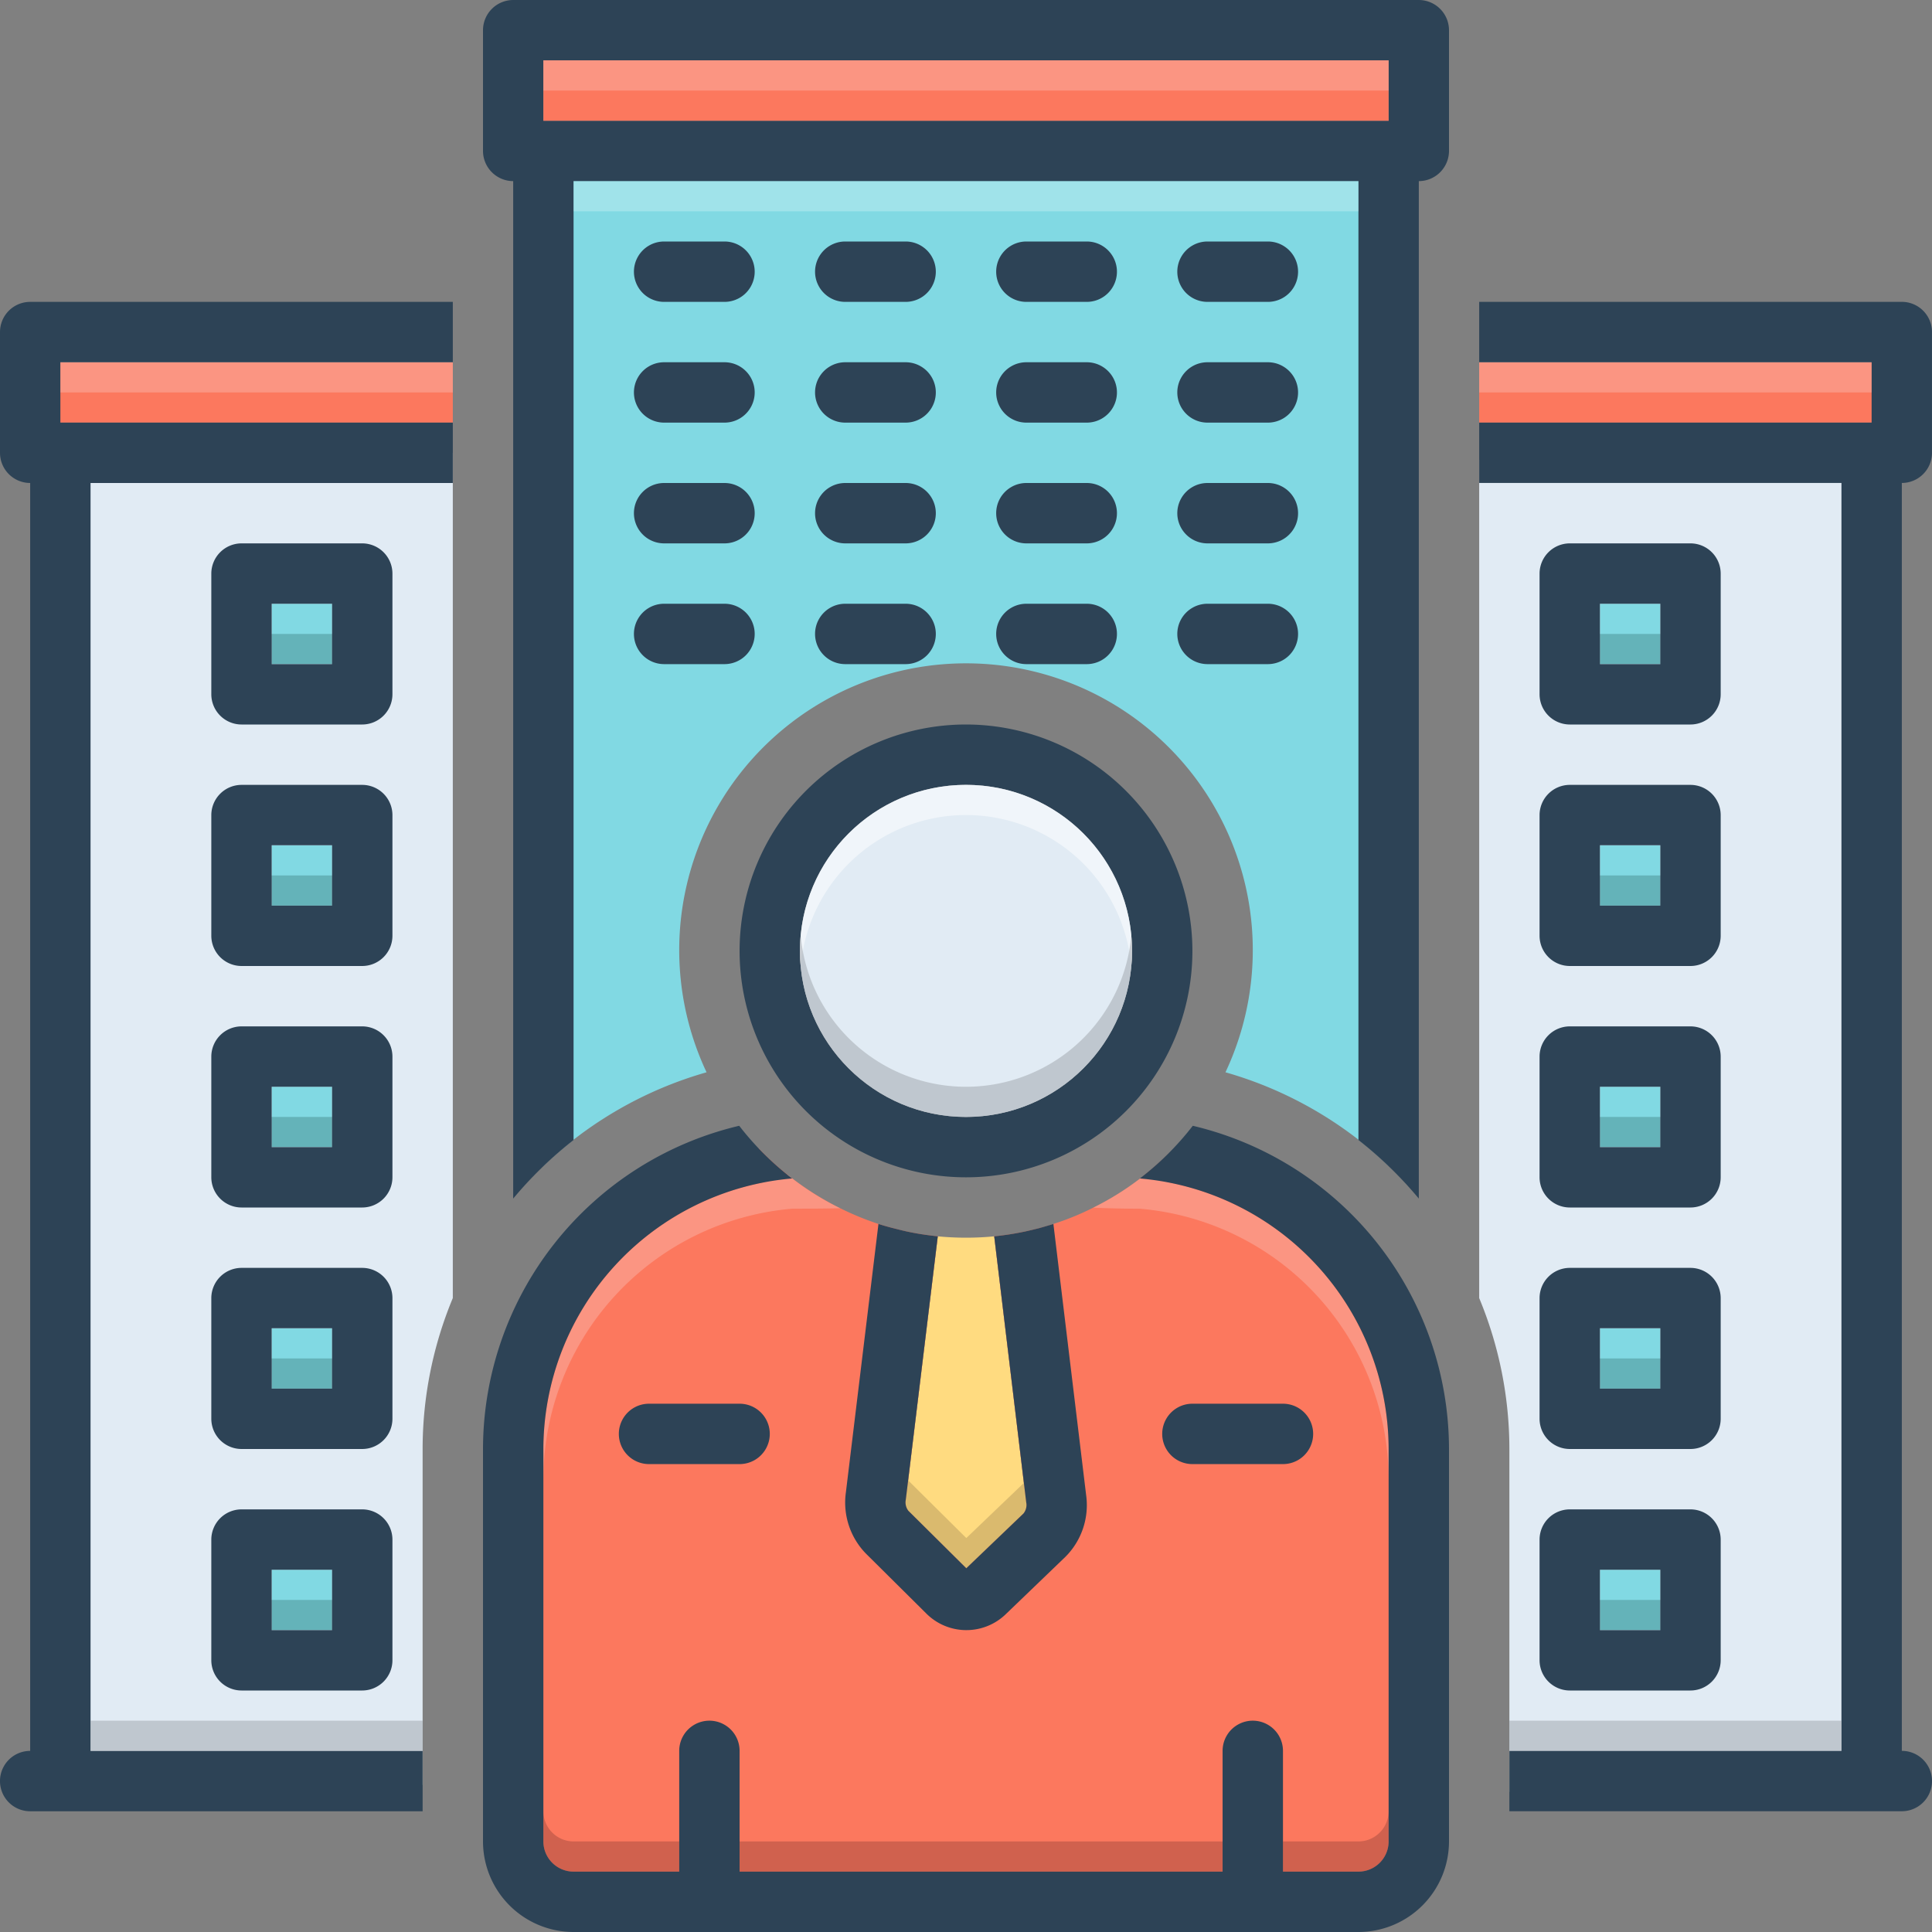 <svg height="70" width="70" id="Layer_1" viewBox="0 0 128 128" xmlns="http://www.w3.org/2000/svg" data-name="Layer 1"><rect x="0" y="0" width="128" height="128" fill="#808080" stroke="none"/><path d="m28 96a26.051 26.051 0 0 1 2-10v-56h-26.25v88.25h24.25z" fill="#e1ebf4"/><path d="m98 30.461v55.539a26.051 26.051 0 0 1 2 10v22.711h24.25v-88.25z" fill="#e1ebf4"/><path d="m67.81 100.27-3.79 3.63-3.84-3.81a.911.911 0 0 1 -.17-.72l2.12-17.46c.62.06 1.24.09 1.87.09s1.26-.03 1.87-.09l2.12 17.63a.894.894 0 0 1 -.18.73z" fill="#ffdb80"/><path d="m94 123.08s-3 3.92-5 3.92h-51.25s-4.75-.83-4.33-7c.41-6.17 0-28 0-28s2.54-7.17 10.83-13.25a15.781 15.781 0 0 1 6.02-2.66 17.43 17.43 0 0 0 1.91 1.74 19.489 19.489 0 0 0 6.02 3.26c.4.13.81.24 1.22.34.23.07.47.12.71.17q.495.105.99.18c.33.05.67.09 1 .13h.01l-2.12 17.46a.911.911 0 0 0 .17.72l3.84 3.81 3.79-3.63a.894.894 0 0 0 .18-.73l-2.12-17.63a19.321 19.321 0 0 0 2-.31c.32-.07.65-.14.97-.23.32-.08.64-.17.95-.28a17.832 17.832 0 0 0 2.64-1.08 18.951 18.951 0 0 0 5.01-3.6c5.14.68 8.31 1.91 11.31 5.51 5 6 5 11.83 5.25 17.33s0 23.83 0 23.83z" fill="#fc785e"/><path d="m46.811 71.042a19 19 0 1 1 34.379 0 25.937 25.937 0 0 1 10.811 6.191v-67.483h-56v67.483a25.937 25.937 0 0 1 10.811-6.191z" fill="#81d9e3"/><path d="m94 0h-60a2.006 2.006 0 0 0 -2 2v8a2.006 2.006 0 0 0 2 2v67.41a26.222 26.222 0 0 1 4-3.88v-63.53h52v63.53a26.222 26.222 0 0 1 4 3.88v-67.41a2.006 2.006 0 0 0 2-2v-8a2.006 2.006 0 0 0 -2-2zm-2 8h-56v-4h56z" fill="#2d4356"/><path d="m36 4h56v4h-56z" fill="#fc785e"/><path d="m3.75 24h26.25v4h-26.25z" fill="#fc785e"/><path d="m98 24h26.25v4h-26.25z" fill="#fc785e"/><g fill="#2d4356"><path d="m44 20h4a2 2 0 0 0 0-4h-4a2 2 0 0 0 0 4z"/><path d="m56 20h4a2 2 0 0 0 0-4h-4a2 2 0 0 0 0 4z"/><path d="m68 20h4a2 2 0 0 0 0-4h-4a2 2 0 0 0 0 4z"/><path d="m80 20h4a2 2 0 0 0 0-4h-4a2 2 0 0 0 0 4z"/><path d="m44 28h4a2 2 0 0 0 0-4h-4a2 2 0 0 0 0 4z"/><path d="m56 28h4a2 2 0 0 0 0-4h-4a2 2 0 0 0 0 4z"/><path d="m68 28h4a2 2 0 0 0 0-4h-4a2 2 0 0 0 0 4z"/><path d="m80 28h4a2 2 0 0 0 0-4h-4a2 2 0 0 0 0 4z"/><path d="m44 36h4a2 2 0 0 0 0-4h-4a2 2 0 0 0 0 4z"/><path d="m56 36h4a2 2 0 0 0 0-4h-4a2 2 0 0 0 0 4z"/><path d="m68 36h4a2 2 0 0 0 0-4h-4a2 2 0 0 0 0 4z"/><path d="m80 36h4a2 2 0 0 0 0-4h-4a2 2 0 0 0 0 4z"/><path d="m44 44h4a2 2 0 0 0 0-4h-4a2 2 0 0 0 0 4z"/><path d="m56 44h4a2 2 0 0 0 0-4h-4a2 2 0 0 0 0 4z"/><path d="m68 44h4a2 2 0 0 0 0-4h-4a2 2 0 0 0 0 4z"/><path d="m80 44h4a2 2 0 0 0 0-4h-4a2 2 0 0 0 0 4z"/><path d="m70.58 103.15-3.92 3.77a3.755 3.755 0 0 1 -5.32-.05l-3.97-3.94a4.841 4.841 0 0 1 -1.33-4.04l2.16-17.8c.4.13.81.24 1.22.34.23.06.47.12.71.17q.495.105.99.18c.33.05.66.09 1 .13h.01l-2.12 17.46a.911.911 0 0 0 .17.72l3.84 3.81 3.79-3.63a.894.894 0 0 0 .18-.73l-2.12-17.63a19.321 19.321 0 0 0 2-.31c.33-.07.65-.15.97-.23.32-.09.64-.18.95-.28l2.17 17.97a4.839 4.839 0 0 1 -1.38 4.09z"/><path d="m64 48a15 15 0 1 0 15 15 15.018 15.018 0 0 0 -15-15zm0 26a11 11 0 1 1 11-11 11.007 11.007 0 0 1 -11 11z"/></g><circle cx="64" cy="63" fill="#e1ebf4" r="11"/><path d="m43 93a2 2 0 0 0 0 4h6a2 2 0 0 0 0-4z" fill="#2d4356"/><path d="m85 97a2 2 0 0 0 0-4h-6a2 2 0 0 0 0 4z" fill="#2d4356"/><path d="m0 21.999v8a2 2 0 0 0 1.999 2v84.002a2 2 0 0 0 .001 4h26v-4h-22.001v-84.001h24.001v-4h-26v-4h26v-4h-28a2 2 0 0 0 -2 2z" fill="#2d4356"/><path d="m18 40h4v4h-4z" fill="#81d9e3"/><path d="m18 56h4v4h-4z" fill="#81d9e3"/><path d="m18 72h4v4h-4z" fill="#81d9e3"/><path d="m18 88h4v4h-4z" fill="#81d9e3"/><path d="m18 104h4v4h-4z" fill="#81d9e3"/><path d="m106 40h4v4h-4z" fill="#81d9e3"/><path d="m106 56h4v4h-4z" fill="#81d9e3"/><path d="m106 72h4v4h-4z" fill="#81d9e3"/><path d="m106 88h4v4h-4z" fill="#81d9e3"/><path d="m106 104h4v4h-4z" fill="#81d9e3"/><path d="m126.001 116v-84.002a2 2 0 0 0 1.998-2v-8a2 2 0 0 0 -2-2h-27.999v4h25.999v4h-25.999v4h24.001v84.001h-22.001v4h26a2 2 0 0 0 .001-4z" fill="#2d4356"/><path d="m67.81 100.27-3.79 3.63-3.84-3.81a.911.911 0 0 1 -.17-.72l.16-1.3c0 .01.01.01.01.02l3.84 3.81 3.79-3.63c.01-.01.02-.02.02-.03l.16 1.3a.894.894 0 0 1 -.18.73z" fill="#ad9359" opacity=".45"/><path d="m45 122v2h-7a2.006 2.006 0 0 1 -2-2v-2a2.006 2.006 0 0 0 2 2z" fill="#a54b3f" opacity=".5"/><path d="m92 120v2a2.006 2.006 0 0 1 -2 2h-5v-2h5a2.006 2.006 0 0 0 2-2z" fill="#a54b3f" opacity=".5"/><path d="m49 122h32v2h-32z" fill="#a54b3f" opacity=".5"/><path d="m6 114h22v2h-22z" fill="#9fa5aa" opacity=".5"/><path d="m100 114h22v2h-22z" fill="#9fa5aa" opacity=".5"/><path d="m98 24h26v2h-26z" fill="#f9dbd7" opacity=".3"/><path d="m38 12h52v2h-52z" fill="#e8fbfc" opacity=".3"/><path d="m36 4h56v2h-56z" fill="#f9dbd7" opacity=".3"/><path d="m92 96v2a18.014 18.014 0 0 0 -16.48-17.92c-1.22 0-2.25-.03-3.09-.07a18.625 18.625 0 0 0 3.26-2.05 7.644 7.644 0 0 1 1.78.39 18.021 18.021 0 0 1 14.53 17.65z" fill="#f9dbd7" opacity=".3"/><path d="m55.67 80.05c-.96.02-2.02.03-3.19.03a18.014 18.014 0 0 0 -16.48 17.92v-2a18.021 18.021 0 0 1 14.53-17.65 4.327 4.327 0 0 1 1.65-.52 17.636 17.636 0 0 0 3.49 2.22z" fill="#f9dbd7" opacity=".3"/><path d="m75 63c0 .34-.02.67-.05 1a10.995 10.995 0 0 0 -21.9 0c-.03-.33-.05-.66-.05-1a11 11 0 0 1 22 0z" fill="#fff" opacity=".5"/><path d="m75 63a11 11 0 0 1 -22 0c0-.34.02-.67.05-1a10.995 10.995 0 0 0 21.9 0c.03.33.05.66.05 1z" fill="#9fa5aa" opacity=".5"/><path d="m4 24h26v2h-26z" fill="#f9dbd7" opacity=".3"/><path d="m79.025 74.586a19.132 19.132 0 0 1 -3.509 3.491 18.016 18.016 0 0 1 16.484 17.923v26a2.003 2.003 0 0 1 -2 2h-5v-8a2 2 0 0 0 -4 0v8h-32v-8a2 2 0 0 0 -4 0v8h-7a2.003 2.003 0 0 1 -2-2v-26a18.016 18.016 0 0 1 16.484-17.923 19.132 19.132 0 0 1 -3.509-3.491 22.034 22.034 0 0 0 -16.975 21.414v26a6.007 6.007 0 0 0 6 6h52a6.007 6.007 0 0 0 6-6v-26a22.034 22.034 0 0 0 -16.975-21.414z" fill="#2d4356"/><path d="m104.5 106h7v2h-7z" fill="#0f423c" opacity=".25"/><path d="m104.5 90h7v2h-7z" fill="#0f423c" opacity=".25"/><path d="m104.5 74h7v2h-7z" fill="#0f423c" opacity=".25"/><path d="m104.5 58h7v2h-7z" fill="#0f423c" opacity=".25"/><path d="m104.5 42h7v2h-7z" fill="#0f423c" opacity=".25"/><path d="m16.5 106h7v2h-7z" fill="#0f423c" opacity=".25"/><path d="m16.5 90h7v2h-7z" fill="#0f423c" opacity=".25"/><path d="m16.5 74h7v2h-7z" fill="#0f423c" opacity=".25"/><path d="m16.5 58h7v2h-7z" fill="#0f423c" opacity=".25"/><path d="m16.5 42h7v2h-7z" fill="#0f423c" opacity=".25"/><path d="m112 36h-8a2.006 2.006 0 0 0 -2 2v8a2.006 2.006 0 0 0 2 2h8a2.006 2.006 0 0 0 2-2v-8a2.006 2.006 0 0 0 -2-2zm-2 8h-4v-4h4z" fill="#2d4356"/><path d="m112 52h-8a2.006 2.006 0 0 0 -2 2v8a2.006 2.006 0 0 0 2 2h8a2.006 2.006 0 0 0 2-2v-8a2.006 2.006 0 0 0 -2-2zm-2 8h-4v-4h4z" fill="#2d4356"/><path d="m112 68h-8a2.006 2.006 0 0 0 -2 2v8a2.006 2.006 0 0 0 2 2h8a2.006 2.006 0 0 0 2-2v-8a2.006 2.006 0 0 0 -2-2zm-2 8h-4v-4h4z" fill="#2d4356"/><path d="m112 84h-8a2.006 2.006 0 0 0 -2 2v8a2.006 2.006 0 0 0 2 2h8a2.006 2.006 0 0 0 2-2v-8a2.006 2.006 0 0 0 -2-2zm-2 8h-4v-4h4z" fill="#2d4356"/><path d="m112 100h-8a2.006 2.006 0 0 0 -2 2v8a2.006 2.006 0 0 0 2 2h8a2.006 2.006 0 0 0 2-2v-8a2.006 2.006 0 0 0 -2-2zm-2 8h-4v-4h4z" fill="#2d4356"/><path d="m24 36h-8a2.006 2.006 0 0 0 -2 2v8a2.006 2.006 0 0 0 2 2h8a2.006 2.006 0 0 0 2-2v-8a2.006 2.006 0 0 0 -2-2zm-2 8h-4v-4h4z" fill="#2d4356"/><path d="m24 52h-8a2.006 2.006 0 0 0 -2 2v8a2.006 2.006 0 0 0 2 2h8a2.006 2.006 0 0 0 2-2v-8a2.006 2.006 0 0 0 -2-2zm-2 8h-4v-4h4z" fill="#2d4356"/><path d="m24 68h-8a2.006 2.006 0 0 0 -2 2v8a2.006 2.006 0 0 0 2 2h8a2.006 2.006 0 0 0 2-2v-8a2.006 2.006 0 0 0 -2-2zm-2 8h-4v-4h4z" fill="#2d4356"/><path d="m24 84h-8a2.006 2.006 0 0 0 -2 2v8a2.006 2.006 0 0 0 2 2h8a2.006 2.006 0 0 0 2-2v-8a2.006 2.006 0 0 0 -2-2zm-2 8h-4v-4h4z" fill="#2d4356"/><path d="m24 100h-8a2.006 2.006 0 0 0 -2 2v8a2.006 2.006 0 0 0 2 2h8a2.006 2.006 0 0 0 2-2v-8a2.006 2.006 0 0 0 -2-2zm-2 8h-4v-4h4z" fill="#2d4356"/></svg>